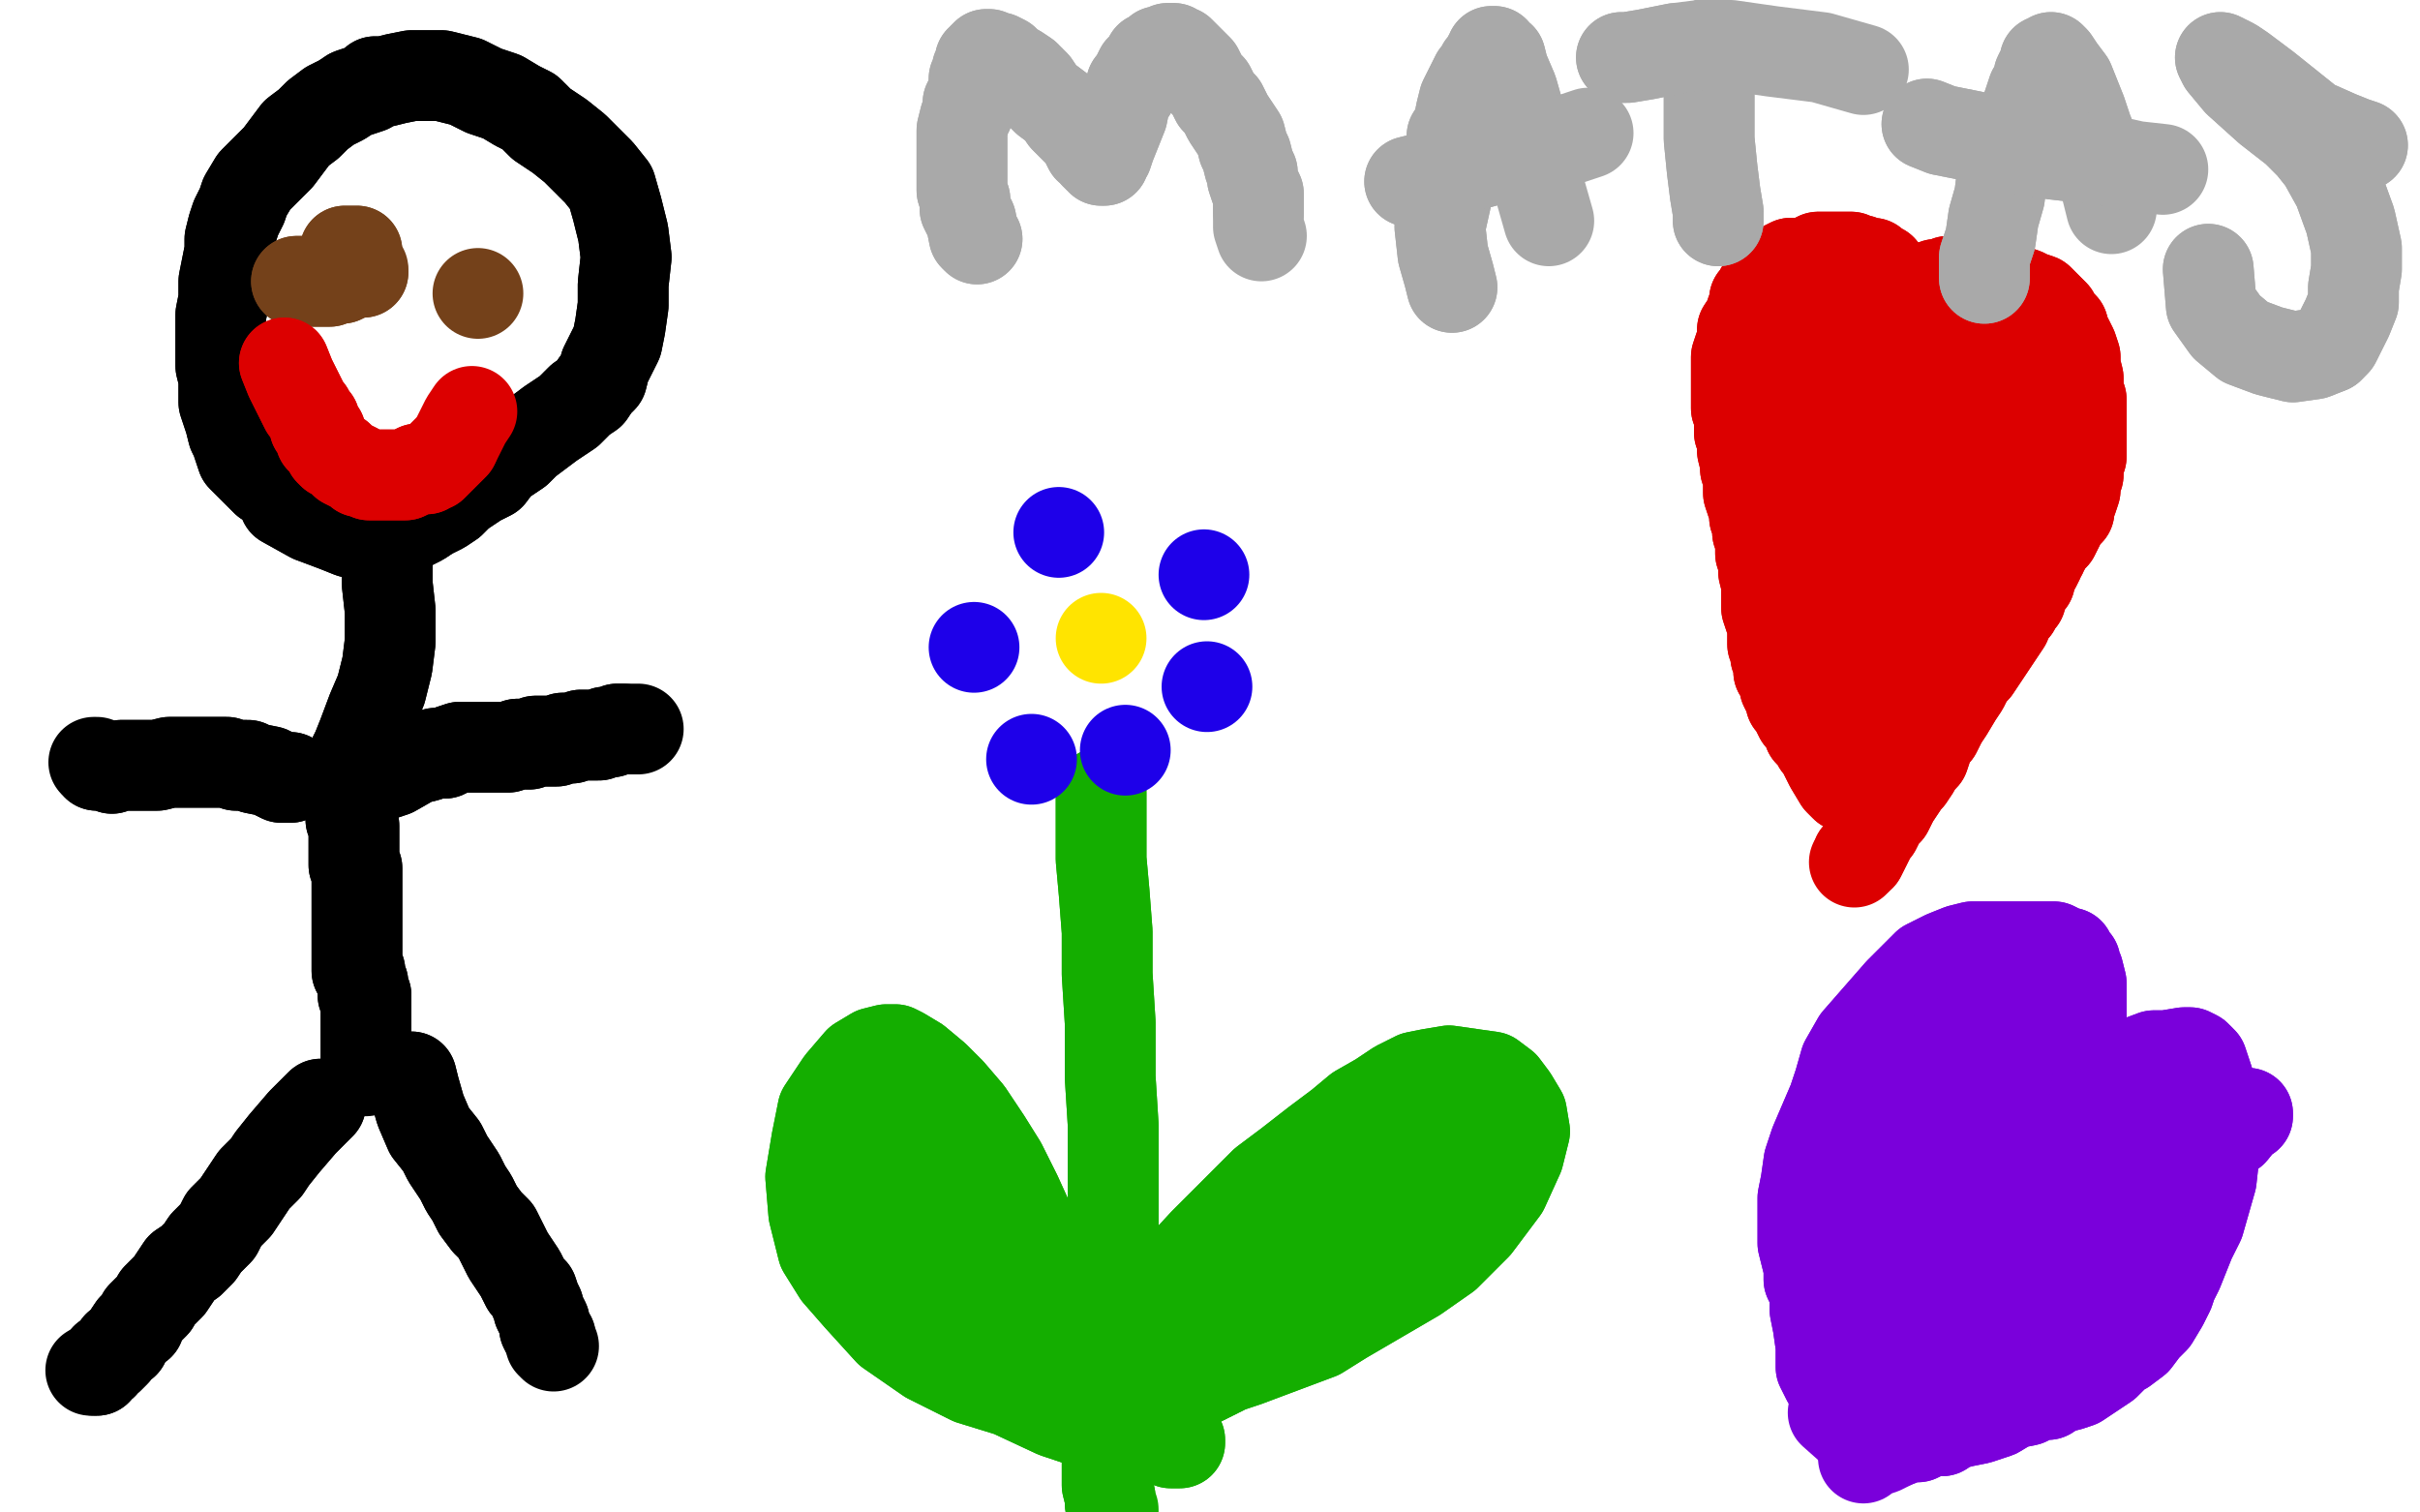<?xml version="1.0" standalone="no"?>
<!DOCTYPE svg PUBLIC "-//W3C//DTD SVG 1.1//EN"
"http://www.w3.org/Graphics/SVG/1.1/DTD/svg11.dtd">

<svg width="800" height="500" version="1.1" xmlns="http://www.w3.org/2000/svg" xmlns:xlink="http://www.w3.org/1999/xlink" style="stroke-antialiasing: false"><desc>This SVG has been created on https://colorillo.com/</desc><rect x='0' y='0' width='800' height='500' style='fill: rgb(255,255,255); stroke-width:0' /><polyline points="364,262 364,262 364,262 364,264 364,264 364,272 364,284 365,295 366,308 366,322 367,338 367,356 368,372 368,387 368,401 368,415 368,427 368,438 367,450 367,460 366,469 366,478 366,485 366,491 367,495 367,497" style="fill: none; stroke: #14ae00; stroke-width: 30; stroke-linejoin: round; stroke-linecap: round; stroke-antialiasing: false; stroke-antialias: 0; opacity: 1.0"/>
<polyline points="364,262 364,262 364,262 364,264 364,272 364,284 365,295 366,308 366,322 367,338 367,356 368,372 368,387 368,401 368,415 368,427 368,438 367,450 367,460 366,469 366,478 366,485 366,491 367,495 367,497 368,499 368,501" style="fill: none; stroke: #14ae00; stroke-width: 30; stroke-linejoin: round; stroke-linecap: round; stroke-antialiasing: false; stroke-antialias: 0; opacity: 1.0"/>
<polyline points="380,433 386,424 386,424 398,411 411,398 418,391 426,385 435,378 443,372 449,367 456,363 462,359 468,356 473,355 479,354 486,355 493,356 497,359 500,363 503,368 504,374 502,382 497,393 488,405 478,415 468,422 456,429 444,436 436,441 428,444 420,447 412,450 406,452 400,455 396,457 391,459 388,461 385,462 383,463 382,465 380,466 380,467 379,468 380,467 383,466 392,459 407,447 420,436 432,425 441,415 450,407 457,400 463,394 468,390 470,388 472,387 472,386 472,387 464,393 450,405 432,420 420,431 412,437 408,441 406,443 406,444 405,444 406,443 412,438 424,427 440,414 451,404 463,393 474,383 480,378 484,374 487,371 488,369 489,369 489,368 488,368 478,372 460,381 440,392" style="fill: none; stroke: #14ae00; stroke-width: 30; stroke-linejoin: round; stroke-linecap: round; stroke-antialiasing: false; stroke-antialias: 0; opacity: 1.0"/>
<polyline points="380,433 386,424 398,411 411,398 418,391 426,385 435,378 443,372 449,367 456,363 462,359 468,356 473,355 479,354 486,355 493,356 497,359 500,363 503,368 504,374 502,382 497,393 488,405 478,415 468,422 456,429 444,436 436,441 428,444 420,447 412,450 406,452 400,455 396,457 391,459 388,461 385,462 383,463 382,465 380,466 380,467 379,468 380,467 383,466 392,459 407,447 420,436 432,425 441,415 450,407 457,400 463,394 468,390 470,388 472,387 472,386 472,387 464,393 450,405 432,420 420,431 412,437 408,441 406,443 406,444 405,444 406,443 412,438 424,427 440,414 451,404 463,393 474,383 480,378 484,374 487,371 488,369 489,369 489,368 488,368 478,372 460,381 440,392 424,403 410,415 400,423 394,429 390,432" style="fill: none; stroke: #14ae00; stroke-width: 30; stroke-linejoin: round; stroke-linecap: round; stroke-antialiasing: false; stroke-antialias: 0; opacity: 1.0"/>
<polyline points="354,438 354,438 354,438 351,433 351,433 348,425 348,425 345,415 345,415 341,406 336,395 331,385 326,377 320,368 314,361 309,356 303,351 298,348 296,347 293,347 289,348 284,351 278,358 272,367 270,377 268,389 269,401 272,413 277,421 284,429 294,440 307,449 321,456 334,460 349,467 361,471 372,474 380,475 384,476 387,477 389,477 390,477 390,477 390,476 388,473 379,465 366,454 353,443 342,435 330,424 319,414 310,406 302,401 297,396 294,393 293,392 292,392 292,393 292,395 292,404 298,417 304,428 311,437 318,444 323,449 326,452 328,453 328,453 329,453 328,451 326,444 319,429 310,412 302,397 296,386 292,375 290,367 288,361 288,359 288,358 288,359 292,366 300,380 308,395" style="fill: none; stroke: #14ae00; stroke-width: 30; stroke-linejoin: round; stroke-linecap: round; stroke-antialiasing: false; stroke-antialias: 0; opacity: 1.0"/>
<polyline points="354,438 354,438 354,438 351,433 351,433 348,425 348,425 345,415 341,406 336,395 331,385 326,377 320,368 314,361 309,356 303,351 298,348 296,347 293,347 289,348 284,351 278,358 272,367 270,377 268,389 269,401 272,413 277,421 284,429 294,440 307,449 321,456 334,460 349,467 361,471 372,474 380,475 384,476 387,477 389,477 390,477 390,477 390,476 388,473 379,465 366,454 353,443 342,435 330,424 319,414 310,406 302,401 297,396 294,393 293,392 292,392 292,393 292,395 292,404 298,417 304,428 311,437 318,444 323,449 326,452 328,453 328,453 329,453 328,451 326,444 319,429 310,412 302,397 296,386 292,375 290,367 288,361 288,359 288,358 288,359 292,366 300,380 308,395 314,404 318,411 322,418 326,423" style="fill: none; stroke: #14ae00; stroke-width: 30; stroke-linejoin: round; stroke-linecap: round; stroke-antialiasing: false; stroke-antialias: 0; opacity: 1.0"/>
<polyline points="364,211 364,211 364,211 364,211" style="fill: none; stroke: #ffe400; stroke-width: 30; stroke-linejoin: round; stroke-linecap: round; stroke-antialiasing: false; stroke-antialias: 0; opacity: 1.0"/>
<polyline points="399,227 399,227 399,227 399,227" style="fill: none; stroke: #1e00e9; stroke-width: 30; stroke-linejoin: round; stroke-linecap: round; stroke-antialiasing: false; stroke-antialias: 0; opacity: 1.0"/>
<polyline points="398,190 398,190 398,190" style="fill: none; stroke: #1e00e9; stroke-width: 30; stroke-linejoin: round; stroke-linecap: round; stroke-antialiasing: false; stroke-antialias: 0; opacity: 1.0"/>
<polyline points="350,176 350,176 350,176" style="fill: none; stroke: #1e00e9; stroke-width: 30; stroke-linejoin: round; stroke-linecap: round; stroke-antialiasing: false; stroke-antialias: 0; opacity: 1.0"/>
<polyline points="322,214 322,214 322,214" style="fill: none; stroke: #1e00e9; stroke-width: 30; stroke-linejoin: round; stroke-linecap: round; stroke-antialiasing: false; stroke-antialias: 0; opacity: 1.0"/>
<polyline points="341,251 341,251 341,251" style="fill: none; stroke: #1e00e9; stroke-width: 30; stroke-linejoin: round; stroke-linecap: round; stroke-antialiasing: false; stroke-antialias: 0; opacity: 1.0"/>
<polyline points="372,248 372,248 372,248" style="fill: none; stroke: #1e00e9; stroke-width: 30; stroke-linejoin: round; stroke-linecap: round; stroke-antialiasing: false; stroke-antialias: 0; opacity: 1.0"/>
<polyline points="610,260 610,260 610,260 608,258 605,253 602,247 601,246 600,244 598,242 598,240 596,238 595,237 594,235 594,233 592,232 592,230 591,229 590,227 590,225 588,222 588,219 587,217 587,215 586,213 586,209 586,207 585,204 584,201 584,197 584,195 584,193 583,189 583,186 582,183 582,180 582,178 581,176 581,173 580,171 580,169 579,166 578,163 578,160 578,158 577,155 577,153 576,149 576,147 576,145 575,143 575,140 575,137 574,135 574,131 574,128 574,124 574,121 574,118 575,115 576,113 576,109 578,106 579,103 580,101 580,99 581,98 582,96 583,95 584,93 585,92 586,91 587,90 588,89 589,89 590,88 592,87 594,87 596,87 598,87 599,86 601,85 603,85 604,85 606,85 608,85 610,85 612,85 614,86 615,86 617,87 618,87 618,87 619,87 620,88 620,88 621,89 622,89 622,90 623,91 624,92 624,93 624,94 625,95 626,97 626,98 626,99 626,99 626,100 626,101 626,102 626,103 626,103 626,104 626,105 626,105 627,105 628,104 629,103 630,101 632,100 632,99 634,97 635,97 636,95 638,95 640,94 642,94 644,93 646,93 648,93 650,93 651,93 653,93 654,93 656,93 658,93 660,94 662,95 664,95 666,96 669,97 671,98 674,99 676,101 677,102 679,104 680,106 682,108 682,109 684,113 685,115 686,118 686,121 687,125 687,129 688,132 688,135 688,139 688,142 688,145 688,148 688,151 687,154 687,157 686,160 686,162 685,165 684,167 684,169 682,171 681,173 680,175 679,177 678,178 677,179 677,179 676,181 676,181 675,182 675,183 674,183 674,184 674,185 673,187 672,188 672,189 671,191 671,192 670,193 669,195 668,196 668,198 666,200 666,201 664,203 663,206 661,209 659,212 657,215 655,218 653,221 651,223 649,227 647,230 644,235 642,238 640,242 638,244 637,247 636,250 634,252 633,254 631,257 630,258 628,261 626,264 625,266 624,268 622,269 621,272 620,274 619,275 618,277 617,279 616,281 615,283 614,283" style="fill: none; stroke: #dc0000; stroke-width: 30; stroke-linejoin: round; stroke-linecap: round; stroke-antialiasing: false; stroke-antialias: 0; opacity: 1.0"/>
<polyline points="610,260 610,260 608,258 605,253 602,247 601,246 600,244 598,242 598,240 596,238 595,237 594,235 594,233 592,232 592,230 591,229 590,227 590,225 588,222 588,219 587,217 587,215 586,213 586,209 586,207 585,204 584,201 584,197 584,195 584,193 583,189 583,186 582,183 582,180 582,178 581,176 581,173 580,171 580,169 579,166 578,163 578,160 578,158 577,155 577,153 576,149 576,147 576,145 575,143 575,140 575,137 574,135 574,131 574,128 574,124 574,121 574,118 575,115 576,113 576,109 578,106 579,103 580,101 580,99 581,98 582,96 583,95 584,93 585,92 586,91 587,90 588,89 589,89 590,88 592,87 594,87 596,87 598,87 599,86 601,85 603,85 604,85 606,85 608,85 610,85 612,85 614,86 615,86 617,87 618,87 618,87 619,87 620,88 620,88 621,89 622,89 622,90 623,91 624,92 624,93 624,94 625,95 626,97 626,98 626,99 626,99 626,100 626,101 626,102 626,103 626,103 626,104 626,105 626,105 627,105 628,104 629,103 630,101 632,100 632,99 634,97 635,97 636,95 638,95 640,94 642,94 644,93 646,93 648,93 650,93 651,93 653,93 654,93 656,93 658,93 660,94 662,95 664,95 666,96 669,97 671,98 674,99 676,101 677,102 679,104 680,106 682,108 682,109 684,113 685,115 686,118 686,121 687,125 687,129 688,132 688,135 688,139 688,142 688,145 688,148 688,151 687,154 687,157 686,160 686,162 685,165 684,167 684,169 682,171 681,173 680,175 679,177 678,178 677,179 677,179 676,181 676,181 675,182 675,183 674,183 674,184 674,185 673,187 672,188 672,189 671,191 671,192 670,193 669,195 668,196 668,198 666,200 666,201 664,203 663,206 661,209 659,212 657,215 655,218 653,221 651,223 649,227 647,230 644,235 642,238 640,242 638,244 637,247 636,250 634,252 633,254 631,257 630,258 628,261 626,264 625,266 624,268 622,269 621,272 620,274 619,275 618,277 617,279 616,281 615,283 614,283 614,284 613,285" style="fill: none; stroke: #dc0000; stroke-width: 30; stroke-linejoin: round; stroke-linecap: round; stroke-antialiasing: false; stroke-antialias: 0; opacity: 1.0"/>
<polyline points="651,156 648,161 646,167 643,172 641,175 640,179 638,182 637,186" style="fill: none; stroke: #dc0000; stroke-width: 30; stroke-linejoin: round; stroke-linecap: round; stroke-antialiasing: false; stroke-antialias: 0; opacity: 1.0"/>
<polyline points="651,156 651,156 651,156" style="fill: none; stroke: #dc0000; stroke-width: 30; stroke-linejoin: round; stroke-linecap: round; stroke-antialiasing: false; stroke-antialias: 0; opacity: 1.0"/>
<polyline points="637,186 635,191 632,199 630,204 627,209 625,214 623,217 622,219 622,221 620,223 620,224 620,225 619,225 619,226 619,225 621,221 626,209 633,193 640,178 648,164 656,152 660,145 662,141 663,139 664,139 664,138 664,139 664,139 663,142 660,150 654,163 649,175 645,184 642,192 640,199 638,203 637,209 636,216 635,223 634,229 634,232 633,235 632,239 632,241 632,243 632,244 632,245 632,245 632,246 632,247 631,246 631,245 631,237 632,219 636,197 640,179 645,163 648,154 650,150 651,147 651,145 652,143 651,142 651,141 651,142 649,145 645,158 640,175 637,193 635,205 634,211 632,215 632,217 632,219 632,220 632,221 631,221 630,221 630,221 628,219 620,208 613,193 609,183 607,178 605,172 602,166 600,161 598,157 598,145 600,127 603,111 605,107 605,107 605,106 606,106 606,107 606,111 606,120 607,135 608,147 609,158 610,171 614,187 617,201 620,214 622,225 624,233 626,240 626,244 627,246 626,247 626,247 625,247 624,245 621,240 617,229 613,217 612,209 611,203 610,197 608,192 604,179 598,162 595,149 595,145 595,143 595,141 595,140 595,139 596,138 596,138 600,139 606,144 616,153 624,165 632,179 638,195 642,209 644,219 645,226 645,230 645,232 644,233 644,233 642,231 638,223 634,211 633,203 632,198 632,195 631,191 631,185 631,176 632,167 632,160 633,154 634,150 634,147 634,145 634,143 634,141 634,137 634,133 635,131 636,127 638,125 639,123 640,122 641,121 642,121 642,121 643,120 644,120 644,120 646,121 647,121 649,123 650,125 652,128 654,131 654,133 654,135 653,137 651,140 647,143 642,146 638,148 634,149 630,149 628,147 626,143 626,137 628,130 632,125 638,121 646,119 653,119 658,121 665,125 670,130 675,139 677,147 678,155 676,163 674,169 673,173 670,175" style="fill: none; stroke: #dc0000; stroke-width: 30; stroke-linejoin: round; stroke-linecap: round; stroke-antialiasing: false; stroke-antialias: 0; opacity: 1.0"/>
<polyline points="651,156 651,156 648,161 646,167 643,172 641,175 640,179 638,182 637,186 635,191 632,199 630,204 627,209 625,214 623,217 622,219 622,221 620,223 620,224 620,225 619,225 619,226 619,225 621,221 626,209 633,193 640,178 648,164 656,152 660,145 662,141 663,139 664,139 664,138 664,139 664,139 663,142 660,150 654,163 649,175 645,184 642,192 640,199 638,203 637,209 636,216 635,223 634,229 634,232 633,235 632,239 632,241 632,243 632,244 632,245 632,245 632,246 632,247 631,246 631,245 631,237 632,219 636,197 640,179 645,163 648,154 650,150 651,147 651,145 652,143 651,142 651,141 651,142 649,145 645,158 640,175 637,193 635,205 634,211 632,215 632,217 632,219 632,220 632,221 631,221 630,221 630,221 628,219 620,208 613,193 609,183 607,178 605,172 602,166 600,161 598,157 598,145 600,127 603,111 605,107 605,107 605,106 606,106 606,107 606,111 606,120 607,135 608,147 609,158 610,171 614,187 617,201 620,214 622,225 624,233 626,240 626,244 627,246 626,247 626,247 625,247 624,245 621,240 617,229 613,217 612,209 611,203 610,197 608,192 604,179 598,162 595,149 595,145 595,143 595,141 595,140 595,139 596,138 596,138 600,139 606,144 616,153 624,165 632,179 638,195 642,209 644,219 645,226 645,230 645,232 644,233 644,233 642,231 638,223 634,211 633,203 632,198 632,195 631,191 631,185 631,176 632,167 632,160 633,154 634,150 634,147 634,145 634,143 634,141 634,137 634,133 635,131 636,127 638,125 639,123 640,122 641,121 642,121 642,121 643,120 644,120 644,120 646,121 647,121 649,123 650,125 652,128 654,131 654,133 654,135 653,137 651,140 647,143 642,146 638,148 634,149 630,149 628,147 626,143 626,137 628,130 632,125 638,121 646,119 653,119 658,121 665,125 670,130 675,139 677,147 678,155 676,163 674,169 673,173 670,175" style="fill: none; stroke: #dc0000; stroke-width: 30; stroke-linejoin: round; stroke-linecap: round; stroke-antialiasing: false; stroke-antialias: 0; opacity: 1.0"/>
<polyline points="104,165 104,165 104,165 99,164 99,164 94,162 91,160 88,159 86,157 84,155 82,153 80,151 79,148 78,145 77,143 76,139 75,136 74,133 74,129 74,125 73,121 73,115 73,109 73,104 74,99 74,93 75,88 76,83 76,79 77,75 78,72 80,68 81,65 84,60 88,56 92,52 95,48 98,44 102,41 105,38 109,35 113,33 116,31 119,30 122,29 124,27 127,27 131,26 136,25 142,25 146,25 150,26 154,27 160,30 166,32 171,35 175,37 179,41 185,45 190,49 194,53 198,57 202,62 204,69 206,77 207,85 206,94 206,101 205,108 204,113 202,117 200,121 199,125 197,127 195,130 192,132 190,134 188,136 185,138 182,140 178,143 174,146 171,149 168,151 165,153 162,157 158,159 155,161 152,163 149,166 146,168 142,170 139,172 135,174 132,175 128,176 124,177 120,177 116,176 111,174 103,171 94,166" style="fill: none; stroke: #000000; stroke-width: 30; stroke-linejoin: round; stroke-linecap: round; stroke-antialiasing: false; stroke-antialias: 0; opacity: 1.0"/>
<polyline points="104,165 104,165 104,165 99,164 94,162 91,160 88,159 86,157 84,155 82,153 80,151 79,148 78,145 77,143 76,139 75,136 74,133 74,129 74,125 73,121 73,115 73,109 73,104 74,99 74,93 75,88 76,83 76,79 77,75 78,72 80,68 81,65 84,60 88,56 92,52 95,48 98,44 102,41 105,38 109,35 113,33 116,31 119,30 122,29 124,27 127,27 131,26 136,25 142,25 146,25 150,26 154,27 160,30 166,32 171,35 175,37 179,41 185,45 190,49 194,53 198,57 202,62 204,69 206,77 207,85 206,94 206,101 205,108 204,113 202,117 200,121 199,125 197,127 195,130 192,132 190,134 188,136 185,138 182,140 178,143 174,146 171,149 168,151 165,153 162,157 158,159 155,161 152,163 149,166 146,168 142,170 139,172 135,174 132,175 128,176 124,177 120,177 116,176 111,174 103,171 94,166" style="fill: none; stroke: #000000; stroke-width: 30; stroke-linejoin: round; stroke-linecap: round; stroke-antialiasing: false; stroke-antialias: 0; opacity: 1.0"/>
<polyline points="128,186 128,186 128,186 128,193 128,193 129,202 129,202 129,212 128,220 126,228 123,235 120,243 118,248 116,252 116,255 115,259 115,261 115,264 116,266 116,268 116,270 116,271 117,273 117,275 117,276 117,277 117,278 117,280 117,281 117,283 117,285 117,286 118,287 118,289 118,290 118,291 118,293 118,294 118,295 118,297 118,299 118,301 118,303 118,305 118,306 118,308 118,309 118,311 118,313 118,313 118,315 118,315 118,316 118,317 118,317 118,318 118,319 118,319 118,320 118,321 119,321 119,322 119,323 119,323 120,325 120,325 120,326 120,327 120,328 120,329 121,329 121,330 121,331 121,332 121,333 121,333 121,334 121,335 121,335 121,336 121,337 121,337 121,338 121,339 121,339 121,340 121,341 121,341 121,342 121,343 121,345 121,347 121,349 121,350 122,351 122,352" style="fill: none; stroke: #000000; stroke-width: 30; stroke-linejoin: round; stroke-linecap: round; stroke-antialiasing: false; stroke-antialias: 0; opacity: 1.0"/>
<polyline points="128,186 128,186 128,186 128,193 128,193 129,202 129,212 128,220 126,228 123,235 120,243 118,248 116,252 116,255 115,259 115,261 115,264 116,266 116,268 116,270 116,271 117,273 117,275 117,276 117,277 117,278 117,280 117,281 117,283 117,285 117,286 118,287 118,289 118,290 118,291 118,293 118,294 118,295 118,297 118,299 118,301 118,303 118,305 118,306 118,308 118,309 118,311 118,313 118,313 118,315 118,315 118,316 118,317 118,317 118,318 118,319 118,319 118,320 118,321 119,321 119,322 119,323 119,323 120,325 120,325 120,326 120,327 120,328 120,329 121,329 121,330 121,331 121,332 121,333 121,333 121,334 121,335 121,335 121,336 121,337 121,337 121,338 121,339 121,339 121,340 121,341 121,341 121,342 121,343 121,345 121,347 121,349 121,350 122,351 122,352 121,354" style="fill: none; stroke: #000000; stroke-width: 30; stroke-linejoin: round; stroke-linecap: round; stroke-antialiasing: false; stroke-antialias: 0; opacity: 1.0"/>
<polyline points="122,258 122,258 122,258 124,257 124,257 130,255 130,255 137,251 141,250 144,249 147,249 149,248 152,247 156,247 158,247 161,247 165,247 168,247 171,246 173,246 175,246 177,245 179,245 182,245 184,245 186,244 189,244 192,243 194,243 196,243 198,243 200,242 202,242 204,241 206,241" style="fill: none; stroke: #000000; stroke-width: 30; stroke-linejoin: round; stroke-linecap: round; stroke-antialiasing: false; stroke-antialias: 0; opacity: 1.0"/>
<polyline points="122,258 122,258 122,258 124,257 124,257 130,255 137,251 141,250 144,249 147,249 149,248 152,247 156,247 158,247 161,247 165,247 168,247 171,246 173,246 175,246 177,245 179,245 182,245 184,245 186,244 189,244 192,243 194,243 196,243 198,243 200,242 202,242 204,241 206,241 208,241 210,241 211,241" style="fill: none; stroke: #000000; stroke-width: 30; stroke-linejoin: round; stroke-linecap: round; stroke-antialiasing: false; stroke-antialias: 0; opacity: 1.0"/>
<polyline points="96,257 96,257 96,257 93,257 89,255 84,254 82,253 78,253 75,252 71,252 68,252 64,252 60,252 58,252 56,252 52,253 47,253 43,253 40,253 37,254 35,253 34,253 34,253 32,253" style="fill: none; stroke: #000000; stroke-width: 30; stroke-linejoin: round; stroke-linecap: round; stroke-antialiasing: false; stroke-antialias: 0; opacity: 1.0"/>
<polyline points="96,257 96,257 93,257 89,255 84,254 82,253 78,253 75,252 71,252 68,252 64,252 60,252 58,252 56,252 52,253 47,253 43,253 40,253 37,254 35,253 34,253 34,253 32,253 32,252 31,252" style="fill: none; stroke: #000000; stroke-width: 30; stroke-linejoin: round; stroke-linecap: round; stroke-antialiasing: false; stroke-antialias: 0; opacity: 1.0"/>
<polyline points="106,365 106,365 106,365 100,371 94,378 90,383 88,386 84,390 82,393 80,396 78,399 74,403 72,407 68,411 66,414 63,417 60,419 58,422 56,425 54,427 52,429 51,431 49,433 47,435 46,438 44,439 42,442 41,444 39,445 38,447 36,449 35,449 34,451 33,451 32,452 32,453 31,453" style="fill: none; stroke: #000000; stroke-width: 30; stroke-linejoin: round; stroke-linecap: round; stroke-antialiasing: false; stroke-antialias: 0; opacity: 1.0"/>
<polyline points="106,365 106,365 100,371 94,378 90,383 88,386 84,390 82,393 80,396 78,399 74,403 72,407 68,411 66,414 63,417 60,419 58,422 56,425 54,427 52,429 51,431 49,433 47,435 46,438 44,439 42,442 41,444 39,445 38,447 36,449 35,449 34,451 33,451 32,452 32,453 31,453 30,453 30,453" style="fill: none; stroke: #000000; stroke-width: 30; stroke-linejoin: round; stroke-linecap: round; stroke-antialiasing: false; stroke-antialias: 0; opacity: 1.0"/>
<polyline points="136,356 136,356 136,356 137,360 139,367 142,374 146,379 148,383 150,386 152,389 154,393 156,396 158,400 161,404 164,407 166,411 168,415 170,418 172,421 173,423 174,425 176,427 177,430 178,432 178,433 180,437 180,439 181,441 182,442 182,443 182,443" style="fill: none; stroke: #000000; stroke-width: 30; stroke-linejoin: round; stroke-linecap: round; stroke-antialiasing: false; stroke-antialias: 0; opacity: 1.0"/>
<polyline points="136,356 136,356 137,360 139,367 142,374 146,379 148,383 150,386 152,389 154,393 156,396 158,400 161,404 164,407 166,411 168,415 170,418 172,421 173,423 174,425 176,427 177,430 178,432 178,433 180,437 180,439 181,441 182,442 182,443 182,443 182,444 183,445" style="fill: none; stroke: #000000; stroke-width: 30; stroke-linejoin: round; stroke-linecap: round; stroke-antialiasing: false; stroke-antialias: 0; opacity: 1.0"/>
<polyline points="98,93 98,93 98,93 100,93 100,93 104,93 104,93 109,93 111,92 113,92 115,91 116,90 117,90 118,89 118,89 118,88 118,87 118,85 118,84 118,83 116,83 116,83 115,83 114,83 114,84 114,85 115,86 116,87 118,89 118,89 119,90 120,90" style="fill: none; stroke: #74411a; stroke-width: 30; stroke-linejoin: round; stroke-linecap: round; stroke-antialiasing: false; stroke-antialias: 0; opacity: 1.0"/>
<polyline points="98,93 98,93 98,93 100,93 100,93 104,93 109,93 111,92 113,92 115,91 116,90 117,90 118,89 118,89 118,88 118,87 118,85 118,84 118,83 116,83 116,83 115,83 114,83 114,84 114,85 115,86 116,87 118,89 118,89 119,90 120,90 120,90 120,89" style="fill: none; stroke: #74411a; stroke-width: 30; stroke-linejoin: round; stroke-linecap: round; stroke-antialiasing: false; stroke-antialias: 0; opacity: 1.0"/>
<polyline points="158,97 158,97 158,97 158,97" style="fill: none; stroke: #74411a; stroke-width: 30; stroke-linejoin: round; stroke-linecap: round; stroke-antialiasing: false; stroke-antialias: 0; opacity: 1.0"/>
<polyline points="94,120 94,120 94,120 96,125 98,129 100,133 101,135 102,136 103,138 104,139 104,141 106,143 106,145 106,145 107,146 108,147 109,149 110,150 112,151 114,153 116,154 118,155 119,156 120,156 122,157 123,157 124,157 126,157 127,157 129,157 131,157 132,157 134,157 136,156 138,155 140,155 141,155 142,154 143,154 144,153 145,152 146,151 147,150 148,149 150,147" style="fill: none; stroke: #dc0000; stroke-width: 30; stroke-linejoin: round; stroke-linecap: round; stroke-antialiasing: false; stroke-antialias: 0; opacity: 1.0"/>
<polyline points="94,120 94,120 96,125 98,129 100,133 101,135 102,136 103,138 104,139 104,141 106,143 106,145 106,145 107,146 108,147 109,149 110,150 112,151 114,153 116,154 118,155 119,156 120,156 122,157 123,157 124,157 126,157 127,157 129,157 131,157 132,157 134,157 136,156 138,155 140,155 141,155 142,154 143,154 144,153 145,152 146,151 147,150 148,149 150,147 151,145 152,143 153,141 154,139 156,136" style="fill: none; stroke: #dc0000; stroke-width: 30; stroke-linejoin: round; stroke-linecap: round; stroke-antialiasing: false; stroke-antialias: 0; opacity: 1.0"/>
<polyline points="323,79 323,79 323,79 322,78 321,73 319,69 319,66 318,63 318,59 318,56 318,53 318,49 318,46 318,43 319,39 320,37 320,36 320,34 321,32 322,30 322,28 322,26 323,25 323,24 323,23 324,23 324,22 324,21 324,21 324,20 325,20 325,19 326,19 326,19 326,18 327,18 328,19 330,19 332,20 334,22 336,23 339,25 342,28 344,31 346,33 350,36 352,39 356,43 358,45 359,47 360,49 362,50 362,51 362,51 363,52 364,52 364,53 364,53 365,53 365,52 366,51 367,48 369,43 371,38 372,33 374,30 374,28 375,27 376,25 377,23 379,21 380,19 382,18 383,17 384,17 386,16 386,16 387,16 388,16 388,16 389,17 390,17 392,19 394,21 396,23 398,27 400,29 402,33 404,35 406,39 408,42 410,45 411,49 412,51 413,55 414,57 414,59 415,62 416,64 416,66 416,68 416,70" style="fill: none; stroke: #a9a9a9; stroke-width: 30; stroke-linejoin: round; stroke-linecap: round; stroke-antialiasing: false; stroke-antialias: 0; opacity: 1.0"/>
<polyline points="323,79 323,79 322,78 321,73 319,69 319,66 318,63 318,59 318,56 318,53 318,49 318,46 318,43 319,39 320,37 320,36 320,34 321,32 322,30 322,28 322,26 323,25 323,24 323,23 324,23 324,22 324,21 324,21 324,20 325,20 325,19 326,19 326,19 326,18 327,18 328,19 330,19 332,20 334,22 336,23 339,25 342,28 344,31 346,33 350,36 352,39 356,43 358,45 359,47 360,49 362,50 362,51 362,51 363,52 364,52 364,53 364,53 365,53 365,52 366,51 367,48 369,43 371,38 372,33 374,30 374,28 375,27 376,25 377,23 379,21 380,19 382,18 383,17 384,17 386,16 386,16 387,16 388,16 388,16 389,17 390,17 392,19 394,21 396,23 398,27 400,29 402,33 404,35 406,39 408,42 410,45 411,49 412,51 413,55 414,57 414,59 415,62 416,64 416,66 416,68 416,70 416,72 416,75 417,78" style="fill: none; stroke: #a9a9a9; stroke-width: 30; stroke-linejoin: round; stroke-linecap: round; stroke-antialiasing: false; stroke-antialias: 0; opacity: 1.0"/>
<polyline points="480,95 480,95 480,95 479,91 477,84 476,75 478,66 478,60 479,55 480,51 480,49 480,45 482,42 483,37 484,33 486,29 488,25 490,23 490,22 492,20 492,19 492,19 493,18 493,17 494,17 494,17 494,18 496,19 497,23 500,30 502,37" style="fill: none; stroke: #a9a9a9; stroke-width: 30; stroke-linejoin: round; stroke-linecap: round; stroke-antialiasing: false; stroke-antialias: 0; opacity: 1.0"/>
<polyline points="480,95 480,95 479,91 477,84 476,75 478,66 478,60 479,55 480,51 480,49 480,45 482,42 483,37 484,33 486,29 488,25 490,23 490,22 492,20 492,19 492,19 493,18 493,17 494,17 494,17 494,18 496,19 497,23 500,30 502,37 504,43 506,49 507,54 508,59 510,66 512,73" style="fill: none; stroke: #a9a9a9; stroke-width: 30; stroke-linejoin: round; stroke-linecap: round; stroke-antialiasing: false; stroke-antialias: 0; opacity: 1.0"/>
<polyline points="466,60 466,60 466,60 474,58 474,58 489,54 489,54 506,49 506,49" style="fill: none; stroke: #a9a9a9; stroke-width: 30; stroke-linejoin: round; stroke-linecap: round; stroke-antialiasing: false; stroke-antialias: 0; opacity: 1.0"/>
<polyline points="466,60 466,60 466,60 474,58 474,58 489,54 489,54 506,49 516,47 525,44" style="fill: none; stroke: #a9a9a9; stroke-width: 30; stroke-linejoin: round; stroke-linecap: round; stroke-antialiasing: false; stroke-antialias: 0; opacity: 1.0"/>
<polyline points="566,14 566,14 566,14 566,16 566,16 566,21 566,21 565,30 565,38 565,46 566,56 567,64 568,70 568,73" style="fill: none; stroke: #a9a9a9; stroke-width: 30; stroke-linejoin: round; stroke-linecap: round; stroke-antialiasing: false; stroke-antialias: 0; opacity: 1.0"/>
<polyline points="566,14 566,14 566,14 566,16 566,16 566,21 565,30 565,38 565,46 566,56 567,64 568,70 568,73" style="fill: none; stroke: #a9a9a9; stroke-width: 30; stroke-linejoin: round; stroke-linecap: round; stroke-antialiasing: false; stroke-antialias: 0; opacity: 1.0"/>
<polyline points="536,19 536,19 536,19 538,19 538,19 544,18 544,18 554,16 554,16" style="fill: none; stroke: #a9a9a9; stroke-width: 30; stroke-linejoin: round; stroke-linecap: round; stroke-antialiasing: false; stroke-antialias: 0; opacity: 1.0"/>
<polyline points="536,19 536,19 536,19 538,19 538,19 544,18 544,18 554,16 562,15 572,15 586,17 602,19 616,23" style="fill: none; stroke: #a9a9a9; stroke-width: 30; stroke-linejoin: round; stroke-linecap: round; stroke-antialiasing: false; stroke-antialias: 0; opacity: 1.0"/>
<polyline points="656,92 656,92 656,92 656,91 656,91 656,85 658,79 659,72 661,65 662,57 664,52 666,48 667,44 668,40 670,36 671,33 672,30 674,27 674,25 675,23 676,21 676,21 676,20 677,20 678,19 678,19 679,20 681,23 684,27 686,32 688,37 690,43 692,48" style="fill: none; stroke: #a9a9a9; stroke-width: 30; stroke-linejoin: round; stroke-linecap: round; stroke-antialiasing: false; stroke-antialias: 0; opacity: 1.0"/>
<polyline points="656,92 656,92 656,92 656,91 656,85 658,79 659,72 661,65 662,57 664,52 666,48 667,44 668,40 670,36 671,33 672,30 674,27 674,25 675,23 676,21 676,21 676,20 677,20 678,19 678,19 679,20 681,23 684,27 686,32 688,37 690,43 692,48 694,53 695,57 696,61 698,69" style="fill: none; stroke: #a9a9a9; stroke-width: 30; stroke-linejoin: round; stroke-linecap: round; stroke-antialiasing: false; stroke-antialias: 0; opacity: 1.0"/>
<polyline points="637,41 637,41 637,41 642,43 642,43 652,45 652,45 667,49 667,49 679,51 679,51 688,52 688,52" style="fill: none; stroke: #a9a9a9; stroke-width: 30; stroke-linejoin: round; stroke-linecap: round; stroke-antialiasing: false; stroke-antialias: 0; opacity: 1.0"/>
<polyline points="637,41 637,41 637,41 642,43 642,43 652,45 652,45 667,49 667,49 679,51 679,51 688,52 697,53 706,55 715,56" style="fill: none; stroke: #a9a9a9; stroke-width: 30; stroke-linejoin: round; stroke-linecap: round; stroke-antialiasing: false; stroke-antialias: 0; opacity: 1.0"/>
<polyline points="781,48 781,48 781,48 778,47 773,45 764,41 759,37 754,33 749,29 745,26 741,23 738,21 736,20 734,19 735,21 740,27 750,36 759,43 764,48 768,53 773,62 777,73 779,82 779,89 778,95 778,100 776,105 774,109 772,113 770,115" style="fill: none; stroke: #a9a9a9; stroke-width: 30; stroke-linejoin: round; stroke-linecap: round; stroke-antialiasing: false; stroke-antialias: 0; opacity: 1.0"/>
<polyline points="781,48 781,48 778,47 773,45 764,41 759,37 754,33 749,29 745,26 741,23 738,21 736,20 734,19 735,21 740,27 750,36 759,43 764,48 768,53 773,62 777,73 779,82 779,89 778,95 778,100 776,105 774,109 772,113 770,115 765,117 758,118 750,116 742,113 736,108 731,101 730,89" style="fill: none; stroke: #a9a9a9; stroke-width: 30; stroke-linejoin: round; stroke-linecap: round; stroke-antialiasing: false; stroke-antialias: 0; opacity: 1.0"/>
<polyline points="770,115 765,117 758,118 750,116 742,113 736,108 731,101 730,89" style="fill: none; stroke: #a9a9a9; stroke-width: 30; stroke-linejoin: round; stroke-linecap: round; stroke-antialiasing: false; stroke-antialias: 0; opacity: 1.0"/>
<polyline points="604,456 604,456 604,456 602,452 602,452 602,445 602,445 601,438 601,438 600,433 600,427 598,423 598,419 597,415 596,411 596,406 596,401 596,396 597,391 598,384 600,378 603,371 606,364 608,358 610,351 614,344 621,336 628,328 633,323 637,319 643,316 648,314 652,313 658,313 663,313 668,313 673,313 677,313 679,313 681,314 682,315 684,315 685,317 686,318 686,319 687,321 688,325 688,328 688,333 688,337 688,342 687,346 687,350 686,353 686,355 685,357 684,359 683,361 682,362 680,363 680,365 679,365 678,365 679,365 679,365 681,363 686,361 695,356 704,352 712,349 716,349 722,348 724,348 726,349 728,351 730,357 732,368 732,381 731,390 729,397 727,404 724,410 722,415 720,420 718,424 717,427 715,431 712,436 709,439 706,443 702,446 700,447 698,449 696,451 693,453 690,455 687,457 684,458 680,459 677,461 674,461 670,463 665,464 660,467 654,469 649,470 645,471 642,473 638,473 634,475 631,475 626,477" style="fill: none; stroke: #7a00db; stroke-width: 30; stroke-linejoin: round; stroke-linecap: round; stroke-antialiasing: false; stroke-antialias: 0; opacity: 1.0"/>
<polyline points="604,456 604,456 604,456 602,452 602,452 602,445 602,445 601,438 600,433 600,427 598,423 598,419 597,415 596,411 596,406 596,401 596,396 597,391 598,384 600,378 603,371 606,364 608,358 610,351 614,344 621,336 628,328 633,323 637,319 643,316 648,314 652,313 658,313 663,313 668,313 673,313 677,313 679,313 681,314 682,315 684,315 685,317 686,318 686,319 687,321 688,325 688,328 688,333 688,337 688,342 687,346 687,350 686,353 686,355 685,357 684,359 683,361 682,362 680,363 680,365 679,365 678,365 679,365 679,365 681,363 686,361 695,356 704,352 712,349 716,349 722,348 724,348 726,349 728,351 730,357 732,368 732,381 731,390 729,397 727,404 724,410 722,415 720,420 718,424 717,427 715,431 712,436 709,439 706,443 702,446 700,447 698,449 696,451 693,453 690,455 687,457 684,458 680,459 677,461 674,461 670,463 665,464 660,467 654,469 649,470 645,471 642,473 638,473 634,475 631,475 626,477 622,479 619,480 617,481 616,482" style="fill: none; stroke: #7a00db; stroke-width: 30; stroke-linejoin: round; stroke-linecap: round; stroke-antialiasing: false; stroke-antialias: 0; opacity: 1.0"/>
<polyline points="606,467 606,467 606,467 606,467 615,475" style="fill: none; stroke: #7a00db; stroke-width: 30; stroke-linejoin: round; stroke-linecap: round; stroke-antialiasing: false; stroke-antialias: 0; opacity: 1.0"/>
<polyline points="692,397 692,397 692,397 684,406 684,406 672,417 666,424 663,427 658,431 650,438 644,443 639,447 634,451 631,453 630,454 629,454 629,455 630,454 640,449 658,440 678,431 691,426 700,423 703,423 704,423 703,424 698,429 685,439 668,451 654,459 646,463 641,466 637,469 634,471 633,473 632,473 633,473 640,468 654,459 672,446 683,437 693,429 700,424 704,421 707,419 708,418 707,418 706,418 703,418 695,419 686,421 680,422 677,422 676,421 674,416 677,403 683,387 689,375 692,370 696,367 698,364 702,362 704,361 707,360 708,359 710,359 710,360 711,362 711,365 710,371 708,377 706,383 702,390 698,395 695,399 691,404 688,408 685,411 684,412 684,412 684,411 684,409 686,405 690,399 700,389 716,378 731,371 738,368 741,368 742,368 743,368 743,369 742,369 738,374 724,383 706,395 689,405 676,413 666,419 658,424 649,428 642,431 638,431 634,430 630,427 627,421 626,408 630,391 639,374 650,361 659,351 662,347 664,346 664,345 664,345 665,345 665,345 665,347 664,351 662,365 656,383 647,403 639,419 634,428 632,432 631,434 630,435 630,436 629,435 629,433 630,422 631,413 636,399 643,381 652,361 657,352 658,349 659,347 660,346 660,345 661,343 662,342 662,342 662,344 662,355 656,376 646,402 632,425 621,439 617,442 617,441 616,441 616,439 615,433 616,421 622,405 629,387 637,370 646,354 654,343 660,332 664,323 667,317 667,315 666,315 666,317 660,326 651,342 640,361 631,377 626,386 625,389 624,390 622,393 620,398 617,403 614,408 612,411 612,411 612,408 612,403 614,398 618,393 621,389 625,385 628,381 631,376 632,373 633,371 634,369 634,367 634,365 634,363 634,360 636,357 637,353 639,351" style="fill: none; stroke: #7a00db; stroke-width: 30; stroke-linejoin: round; stroke-linecap: round; stroke-antialiasing: false; stroke-antialias: 0; opacity: 1.0"/>
<polyline points="692,397 692,397 692,397 684,406 672,417 666,424 663,427 658,431 650,438 644,443 639,447 634,451 631,453 630,454 629,454 629,455 630,454 640,449 658,440 678,431 691,426 700,423 703,423 704,423 703,424 698,429 685,439 668,451 654,459 646,463 641,466 637,469 634,471 633,473 632,473 633,473 640,468 654,459 672,446 683,437 693,429 700,424 704,421 707,419 708,418 707,418 706,418 703,418 695,419 686,421 680,422 677,422 676,421 674,416 677,403 683,387 689,375 692,370 696,367 698,364 702,362 704,361 707,360 708,359 710,359 710,360 711,362 711,365 710,371 708,377 706,383 702,390 698,395 695,399 691,404 688,408 685,411 684,412 684,412 684,411 684,409 686,405 690,399 700,389 716,378 731,371 738,368 741,368 742,368 743,368 743,369 742,369 738,374 724,383 706,395 689,405 676,413 666,419 658,424 649,428 642,431 638,431 634,430 630,427 627,421 626,408 630,391 639,374 650,361 659,351 662,347 664,346 664,345 664,345 665,345 665,345 665,347 664,351 662,365 656,383 647,403 639,419 634,428 632,432 631,434 630,435 630,436 629,435 629,433 630,422 631,413 636,399 643,381 652,361 657,352 658,349 659,347 660,346 660,345 661,343 662,342 662,342 662,344 662,355 656,376 646,402 632,425 621,439 617,442 617,441 616,441 616,439 615,433 616,421 622,405 629,387 637,370 646,354 654,343 660,332 664,323 667,317 667,315 666,315 666,317 660,326 651,342 640,361 631,377 626,386 625,389 624,390 622,393 620,398 617,403 614,408 612,411 612,411 612,408 612,403 614,398 618,393 621,389 625,385 628,381 631,376 632,373 633,371 634,369 634,367 634,365 634,363 634,360 636,357 637,353 639,351 640,349 642,348 644,348 652,351 657,355" style="fill: none; stroke: #7a00db; stroke-width: 30; stroke-linejoin: round; stroke-linecap: round; stroke-antialiasing: false; stroke-antialias: 0; opacity: 1.0"/>
<polyline points="656,403 656,403 656,403" style="fill: none; stroke: #7a00db; stroke-width: 30; stroke-linejoin: round; stroke-linecap: round; stroke-antialiasing: false; stroke-antialias: 0; opacity: 1.0"/>
<polyline points="665,431 665,431 665,431" style="fill: none; stroke: #7a00db; stroke-width: 30; stroke-linejoin: round; stroke-linecap: round; stroke-antialiasing: false; stroke-antialias: 0; opacity: 1.0"/>
<polyline points="667,412 667,412 667,412" style="fill: none; stroke: #7a00db; stroke-width: 30; stroke-linejoin: round; stroke-linecap: round; stroke-antialiasing: false; stroke-antialias: 0; opacity: 1.0"/>
<polyline points="662,402 662,402 662,402" style="fill: none; stroke: #7a00db; stroke-width: 30; stroke-linejoin: round; stroke-linecap: round; stroke-antialiasing: false; stroke-antialias: 0; opacity: 1.0"/>
<polyline points="661,397 661,397 661,397" style="fill: none; stroke: #7a00db; stroke-width: 30; stroke-linejoin: round; stroke-linecap: round; stroke-antialiasing: false; stroke-antialias: 0; opacity: 1.0"/>
<polyline points="648,411 648,411 648,411" style="fill: none; stroke: #7a00db; stroke-width: 30; stroke-linejoin: round; stroke-linecap: round; stroke-antialiasing: false; stroke-antialias: 0; opacity: 1.0"/>
</svg>
